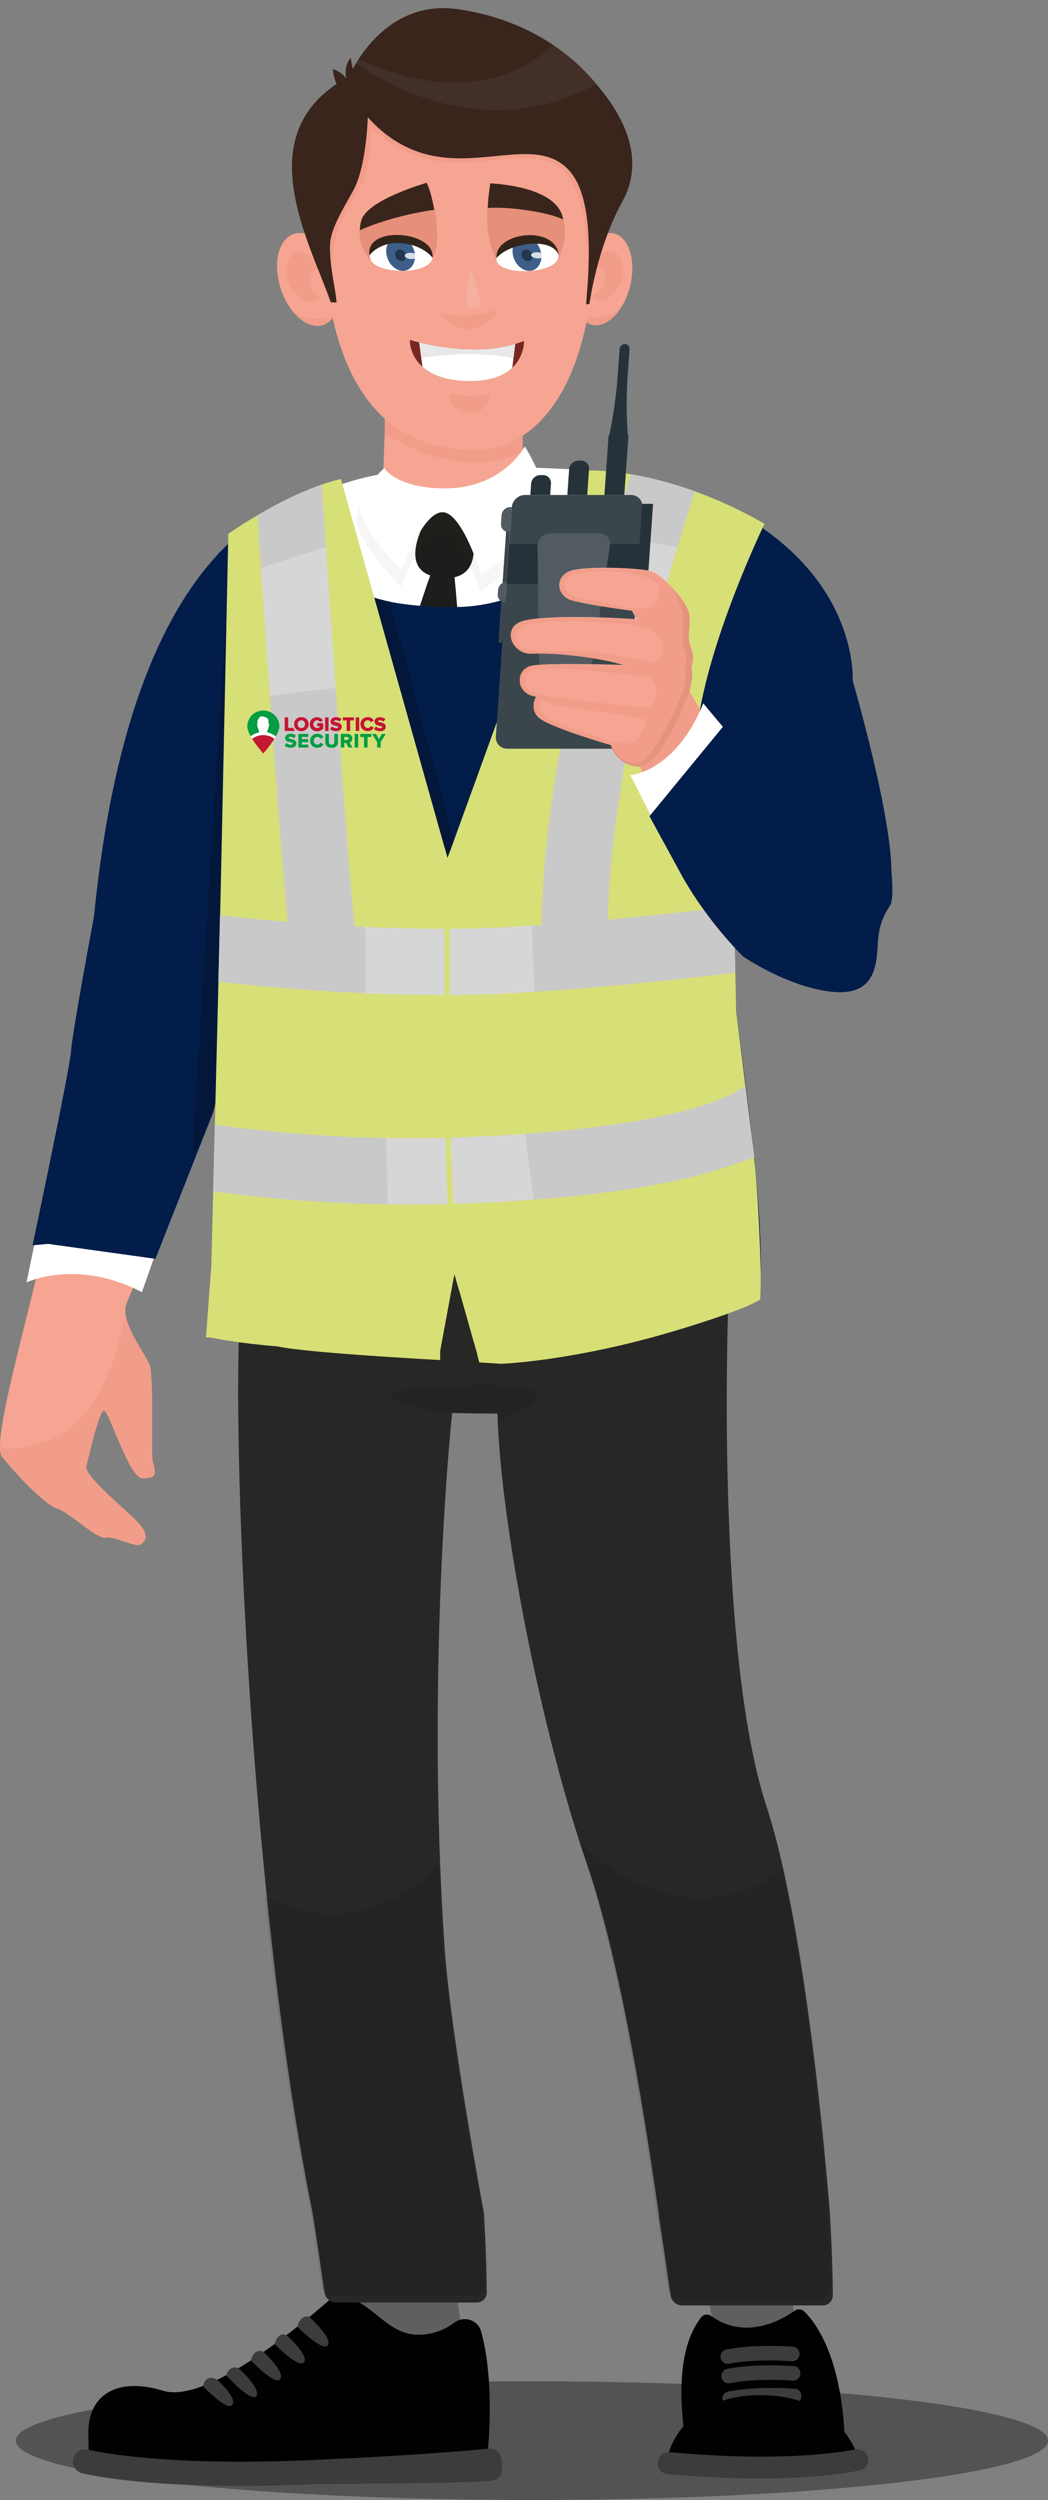 <?xml version="1.0" encoding="UTF-8"?><svg id="Layer_2" xmlns="http://www.w3.org/2000/svg" viewBox="0 0 188.01 448.29"><rect x="0" y="0" width="188.01" height="448.29" fill="#808080" stroke="none"/><defs><style>.cls-1{fill:#d88c74;}.cls-1,.cls-2,.cls-3,.cls-4,.cls-5,.cls-6,.cls-7,.cls-8,.cls-9,.cls-10,.cls-11,.cls-12,.cls-13,.cls-14,.cls-15,.cls-16,.cls-17,.cls-18,.cls-19,.cls-20,.cls-21,.cls-22,.cls-23,.cls-24,.cls-25,.cls-26,.cls-27,.cls-28,.cls-29,.cls-30,.cls-31,.cls-32,.cls-33,.cls-34,.cls-35,.cls-36,.cls-37,.cls-38,.cls-39,.cls-40,.cls-41,.cls-42,.cls-43,.cls-44{stroke-width:0px;}.cls-2{fill:#263239;}.cls-3,.cls-10,.cls-13,.cls-19,.cls-26,.cls-37,.cls-42{fill:#fff;}.cls-3,.cls-12,.cls-25,.cls-40,.cls-41{fill-rule:evenodd;}.cls-3,.cls-39{opacity:.05;}.cls-4{fill:#e9e8e8;}.cls-5,.cls-20,.cls-29,.cls-32,.cls-34{fill:#010101;}.cls-6{fill:#d88b74;}.cls-7{fill:#021d49;}.cls-8,.cls-41{fill:#f5a591;}.cls-9{fill:#233650;}.cls-10{opacity:.8;}.cls-11{fill:#3d5e88;}.cls-12{fill:#f6b09f;}.cls-13{opacity:.24;}.cls-14{fill:#3c3c3b;}.cls-15{fill:#3d3b3b;opacity:.65;}.cls-16{fill:#5d5f61;}.cls-17{fill:#371913;}.cls-18,.cls-40{fill:#f19d89;}.cls-20{opacity:.09;}.cls-21{fill:#c31632;}.cls-22{fill:#272726;}.cls-23{fill:#d7df77;}.cls-24{fill:#039d43;}.cls-25,.cls-31{fill:#39251c;}.cls-45{opacity:.55;}.cls-26{opacity:.1;}.cls-27{fill:#6c342f;}.cls-28{fill:#c31932;}.cls-29{opacity:.08;}.cls-30{fill:#762623;}.cls-32{opacity:.11;}.cls-33{fill:#e68f7a;}.cls-34,.cls-37{opacity:.2;}.cls-35{fill:#1d1d1b;}.cls-36{fill:#009e43;}.cls-38{fill:#f3987a;}.cls-39{fill:#684332;}.cls-42{opacity:.12;}.cls-43{fill:#33241a;}.cls-44{fill:#cac9c9;}</style></defs><g id="Layer_1-2"><ellipse class="cls-15" cx="95.42" cy="437.65" rx="92.59" ry="10.64"/><path class="cls-16" d="M124.52,397.5c.41,3.26,3.93,21.89,3.93,21.89l14.24-2.48-2.61-20.92-15.56,1.51Z"/><path class="cls-5" d="M127.56,415.29c6.24,4.47,12.82.63,15.06-.97.52-.37,1.24-.26,1.7.2,6.74,6.77,7.47,21.42,7.15,25.56-.05.63-.57,1.11-1.22,1.11l-25.63.08c-.66,0-1.23-.49-1.32-1.13-.53-3.99-3.12-17.5,2.51-24.62.41-.52,1.19-.64,1.75-.23Z"/><path class="cls-14" d="M143.78,429.78h0c.08-.74-.46-1.39-1.2-1.44-2.35-.16-7.39-.36-11.91.49-.74.14-1.22.86-1.04,1.6h0c.16.66.81,1.1,1.48.97,4.2-.8,9.05-.61,11.28-.45.7.05,1.31-.46,1.38-1.16Z"/><path class="cls-14" d="M143.44,422.24h0c.08-.74-.46-1.39-1.2-1.44-2.35-.16-7.39-.36-11.91.49-.74.14-1.22.86-1.04,1.6h0c.16.66.81,1.1,1.48.97,4.2-.8,9.05-.61,11.28-.45.7.05,1.31-.46,1.38-1.16Z"/><path class="cls-14" d="M143.59,425.72h0c.08-.74-.46-1.39-1.2-1.44-2.35-.16-7.39-.36-11.91.49-.74.14-1.22.86-1.04,1.6h0c.16.66.81,1.1,1.48.97,4.2-.8,9.05-.61,11.28-.45.7.05,1.31-.46,1.38-1.16Z"/><path class="cls-5" d="M119.93,439.98l.6,3.15,32.58-.54.49-2.88s-3.47-10.35-17.39-10.22c-13.92.14-16.28,10.49-16.28,10.49Z"/><path class="cls-14" d="M136.29,444.43c9.41,0,15.16-.86,17.95-1.43,1.11-.23,1.78-1.35,1.45-2.44h0c-.28-.95-1.23-1.53-2.2-1.34-2.55.5-8.08,1.3-17.2,1.3h-.08c-6.37,0-12.94-.52-16.09-.81-1.06-.1-1.99.69-2.08,1.75v.12c-.11,1.06.67,2,1.74,2.09,3.2.27,9.92.76,16.44.76h.08Z"/><polygon class="cls-16" points="61.33 389.73 64.64 409.88 54.56 423.58 83.05 419.74 78.81 387.81 61.33 389.73"/><path class="cls-5" d="M81.48,416.5c-1.77,1.34-3.94,2.15-6.4,2.16-6.42.02-8.82-7.49-15.33-6.79-7.14,6.23-22.89,19.13-30.5,16.83-9.04-2.74-13.5,1.49-13.4,7.54l.1,6.05s16.89,2.29,35,1.03c19.76-1.38,33.87-1.9,33.87-1.9,1.47-.1,2.65-1.21,2.76-2.62.35-4.35.74-13.62-1.29-20.79-.59-2.07-3.1-2.8-4.81-1.5Z"/><path class="cls-14" d="M87.6,439.08c-3.85.39-13.34,1.23-31.02,2.02-24,1.09-36.45-.88-40.85-1.84-1.09-.24-2.17.4-2.52,1.45h0c-.4,1.23.33,2.54,1.59,2.81,4.45.97,15.64,2.73,36.6,2.12,1.72-.05,3.51-.12,5.37-.2.61-.03,27.35-.1,31.27-.58,2.55-.31,2.09-2.69,1.93-3.91-.16-1.17-1.2-2-2.37-1.88Z"/><path class="cls-14" d="M38.96,426.74s-1.85-1.34-2.57,1.11c0,0,4.43,4.67,5.3,3.37.87-1.3-2.73-4.48-2.73-4.48Z"/><path class="cls-14" d="M42.8,424.65s-1.54-.71-2.24,1.27c0,0,4.58,5.02,5.45,3.72.87-1.3-3.21-4.99-3.21-4.99Z"/><path class="cls-14" d="M47.29,421.74s-1.58-.95-2.3,1.5c0,0,4.43,4.67,5.3,3.37.87-1.3-3-4.87-3-4.87Z"/><path class="cls-14" d="M51.39,418.74s-1.41-.86-2.13,1.59c0,0,4.43,4.55,5.3,3.25.87-1.3-3.17-4.85-3.17-4.85Z"/><path class="cls-14" d="M55.49,415.48s-1.44-.71-2.16,1.74c0,0,4.63,4.62,5.5,3.32.87-1.3-3.34-5.07-3.34-5.07Z"/><path class="cls-7" d="M97.62,84.58s12.9-1.71,26.1,3.35c30.82,11.8,29.24,34.15,29.24,34.15l-14.19,39.9-19.28-29.12-21.87-48.29Z"/><path class="cls-8" d="M106.72,103.77l-1.18-18.07c-14.94-3.64-34.96-2.65-48.77,3.94l1.07,16.43,48.87-2.3Z"/><path class="cls-19" d="M58.9,87.78s8.03-3.99,23.57-4.06c15.54-.07,23.02.66,23.02.66l5.43,4.05s-8.4,20.37-29.42,20.44c-21.02.07-22.4-7.2-23.71-10.28s1.11-10.81,1.11-10.81Z"/><path class="cls-8" d="M82.57,58.79h0c-6.75-.03-13.1,2.69-13.12,7.51l-.96,25.41c-.02,4.82,7.11,2.74,13.86,2.77,6.75.03,12.12.38,12.14-4.44l-1.65-22.63c.02-4.82-3.52-8.58-10.27-8.61Z"/><path class="cls-35" d="M77.1,92.05s-7.15,10.89,2.27,11.57c9.42.68,4.23-12.22,4.23-12.22l-6.5.64Z"/><path class="cls-35" d="M77.7,101.78s-12.93,33.55-12.93,69.31c0,9.7,9.58,16.82,9.58,16.82,0,0,7.74-7.72,8.46-17.52,2.42-33.07-1.44-68.62-1.44-68.62h-3.67Z"/><path class="cls-7" d="M38.04,153.03c-1.08-28.63-2.26-48.31,5.43-56.72,2.54-2.78,9.39-6.44,15.41-8.45-.26.86-2.31,7.83-1.09,10.72,1.31,3.08,2.69,10.35,23.71,10.28,21.02-.07,29.42-20.44,29.42-20.44l-3.43-2.56c18.24,3.2,19.07,21.91,19.15,24.66,1.7,65.67,10.89,92.71,9.78,122.45,0,0-19,8.99-43.22,11.3h0s-.21.02-.21.02c-1,.09-2,.18-3.01.25l-19.96-1.21c-18.01-.9-32.75-4.17-32.75-4.17,2.98-52.69,1.95-55.41.79-86.14Z"/><path class="cls-20" d="M142.16,406.76l-.45-11.49-18.6,1.92c.26,0,.59,4.73.87,9.99,4.75-4.2,12.61-3.82,18.17-.42Z"/><path class="cls-20" d="M74.79,406.14c2.91.83,5.54,2.35,7.86,4.36l-1.25-16.2-19.3-1.1c.28,0,.95,6.57,1.58,13.48,3.12-1.95,8.01-1.42,11.11-.53Z"/><path class="cls-22" d="M148.92,397.35s-3.69-49.93-11.43-73.49c-9.07-27.6-6.89-88.55-6.86-89.33l-38.56,6.1c-7.76.83,1.53,59.7,13.16,93.4,6.47,18.75,10.97,49.11,13.01,63.31h-.05c.9,5.78,1.61,10.75,2.11,14.25.15,1.03,1.04,1.81,2.08,1.81h25.23c1,0,1.8-.79,1.8-1.79-.01-3.23-.15-8.22-.5-14.27Z"/><path class="cls-22" d="M79.74,348.9c-3.22-47.43.84-92.94,1.86-99.59-.15,0-3.24.64-3.39.62-11.82-1.3-23.25-14.65-35.05-16.12-1.76,22.32,1.68,107.69,12.96,163.18.89,5.7,1.59,10.61,2.09,14.08.15,1.03,1.04,1.81,2.08,1.81h25.23c1,0,1.8-.79,1.8-1.79-.01-3.23-.15-8.22-.5-14.27,0,0-5.98-31.68-7.08-47.92Z"/><path class="cls-22" d="M43.96,222.04c-.66,15.84-1.26,28.98-1.26,28.98,0,0,24.93,2.69,51.78,2.45,17.45-.16,32.37,1.26,33.36-6.51.93-7.22,1.58-15.88,2.07-24.92H43.96Z"/><path class="cls-32" d="M82.74,248.42c-25.96.96-3.98,4.9-1.52,4.93,4.38.1,3.35.14,8.02.14,0,0,.09.88.05,1.34.08-.03,19.35-7.37-6.55-6.41Z"/><path class="cls-8" d="M41.83,184.91c1.47-6.79,4.1-17.37,5.55-26.65-2.42-.45-4.84-.88-7.26-1.27-6.85-1.1-15.05-2.17-21.95-2.88-.5,3.9-.39,7.9-.41,10.26-.08,11.17-5.37,30.11-7.73,47.79-1.95,14.62-12.09,46-9.65,49.06,2.45,3.06,7.77,8.7,9.85,9.27,2.08.57,7.14,5.54,8.72,5.23,1.58-.31,5.34,1.76,6.22,1.26s1.96-1.7-.93-4.51c-2.89-2.81-9.15-7.94-8.75-9.56.39-1.62,2.24-9.7,3.13-9.97.9-.28,4.54,12.29,7.04,12.16,2.5-.14,2.35-.73,1.73-3.11-.29-1.1.24-15.23-.56-17.24s-5.2-7.7-4.23-10.71c.98-3.02,16.67-37.36,19.22-49.12Z"/><path class="cls-18" d="M26.84,244.75c-.66-1.67-3.82-5.89-4.3-9-1.45,6.4-3.34,13.16-7.67,18.17-3.41,3.94-9.51,6.41-14.87,5.56.01.84.13,1.44.37,1.75,2.45,3.06,7.77,8.7,9.85,9.27,2.08.57,7.14,5.54,8.72,5.23,1.58-.31,5.34,1.76,6.22,1.26s1.96-1.7-.93-4.51c-2.89-2.81-9.15-7.94-8.75-9.56.39-1.62,2.24-9.7,3.13-9.97.9-.28,4.54,12.29,7.04,12.16,2.5-.14,2.35-.73,1.73-3.11-.29-1.1.24-15.23-.56-17.24Z"/><path class="cls-7" d="M43.37,166.4c-4.46-.85-8.96-1.47-13.51-1.79-4.32-.3-8.65-.38-12.99-.32,7.2-72.95,38.13-75.41,44.65-77.22l-2.94,31.03c-4.24,8.67-12.74,30.54-15.21,48.3Z"/><path class="cls-17" d="M68.89.14s0-.05-.02-.14c0,.09.02.14.02.14Z"/><path class="cls-19" d="M4.76,229.96s9-4.35,20.7,1.75l3.5-9.98s-9.88-6.53-22.28-1.09l-1.92,9.32Z"/><path class="cls-27" d="M90.46,57.91s0,.01,0,.02c0-.02,0-.02,0-.02Z"/><path class="cls-7" d="M5.84,223.31s6.74-31.82,6.91-34.88,4.12-24.14,4.12-24.14l17.27-6.17,12.05,7.16-7.96,34.23-10.35,26.22-19.25-2.68-2.8.25Z"/><path class="cls-42" d="M95.23,1.12s.05,0,0,0h0Z"/><path class="cls-34" d="M69.91,107.82s12.4,46.36,12.49,46.3-7.89,12.38-7.89,12.38l-13.06-61.3s6.37,2.36,8.47,2.62Z"/><path class="cls-42" d="M95.15,1.12s.01,0,.02,0h-.02Z"/><path class="cls-23" d="M85.57,242.76l.41,1.55,3.98.24s12.67-.44,30.74-5.79c14.1-4.22,15.7-5.78,15.7-5.78,0,0,.1-1.63.09-4.21,0-2.59-.49-14.27-.99-19.1-.51-4.84-3.46-28.63-3.46-28.63l-5,9.25-24.88,42.46-16.59,10.02Z"/><path class="cls-29" d="M39.2,199.9s8.16-20.87,8.83-23.71c.66-2.83,4.19-23.8,4.09-27.51-.11-3.72-.02-16.19,0-18.98.02-2.79-3.39,19.02-3.39,19.02,0,0,.61,5.95-.91,13.93-1.53,7.97-1.73,10.33-3.65,11.94,0,0-1.43,7.54-2.62,11.54-1.18,4.01-2.45,7.7-2.45,7.7l.1,6.07Z"/><path class="cls-23" d="M61.16,85.9l19.13,67.98,25.2-69.5s13.73-.73,31.67,9.54c0,0-10.76,22.08-12.25,38.07-1.48,15.99,6.56,20.89,6.56,20.89l1.09,52.4s-3.66,21.8-14.06,28.4c-10.4,6.61-32.91,9.06-32.91,9.06l-4.06-14.33-2.54,13.71s-25.93.84-41.4-2.31l1.99-79.35,1.38-64.74s10.77-7.66,20.22-9.84Z"/><path class="cls-44" d="M113.2,85.05c-3.57,10.64-16.12,50.34-16.06,82.91l11.87-.02c-.05-31.18,12.73-71.02,15.69-79.81-4.48-1.62-8.39-2.55-11.5-3.07Z"/><path class="cls-44" d="M46.19,92.4c1.01,15.3,3.71,55.46,5.72,76.13l11.82-1.15c-2.26-23.29-5.43-71.73-5.99-80.48-4.21,1.45-8.4,3.65-11.54,5.5Z"/><path class="cls-13" d="M114.66,124.27c2.27-10.18,4.83-19.37,6.87-26.15-3.93-.73-7.87-1.42-11.82-2.03-2.08,6.99-4.6,16.14-6.83,26.25,3.94.49,7.86,1.17,11.77,1.94Z"/><path class="cls-13" d="M60.22,123.38c-.68-9.51-1.29-18.5-1.75-25.32-3.89,1.25-7.76,2.53-11.65,3.79.44,6.53.99,14.55,1.59,22.96,3.93-.6,7.9-1.04,11.8-1.43Z"/><path class="cls-44" d="M131.66,162.48c-8.97,1.1-33.93,3.97-50.47,4.07-17.8.1-34.92-1.65-41.72-2.44l-.3,11.92c7.43.85,23.33,2.39,40.48,2.39.53,0,1.07,0,1.61,0,16.66-.1,40.62-2.79,50.65-4l-.25-11.94Z"/><path class="cls-44" d="M80.64,215.89c17.15-.52,37.8-2.26,51.19-7.16.49-2.1.72-3.44.72-3.44l-.2-9.73c-5.92,3.6-22.13,7.55-52.06,8.45-19.4.58-36.21-1.54-41.75-2.34l-.3,11.96c6.1.85,19.27,2.36,35.15,2.36,2.36,0,4.79-.03,7.25-.11Z"/><path class="cls-13" d="M95.43,165.99c-5.03.32-9.92.54-14.24.56-5.38.03-10.7-.11-15.69-.34.05,3.96.04,7.93.02,11.89,4.5.2,9.26.32,14.13.32.53,0,1.07,0,1.61,0,4.51-.03,9.55-.24,14.7-.57-.29-3.95-.45-7.91-.53-11.87Z"/><path class="cls-13" d="M94.28,203.32c-4.29.31-8.94.55-14,.7-3.8.11-7.47.11-11,.05.15,3.96.17,7.93.22,11.89,1.28.02,2.57.04,3.89.04,2.36,0,4.79-.03,7.25-.11,4.85-.15,9.98-.4,15.14-.78-.61-3.92-1.16-7.85-1.5-11.79Z"/><path class="cls-23" d="M80.29,153.88l-.53-1.88c-.04,8.96-.09,26.48-.02,42.25.06,15.08.95,28.43,1.52,35.55l.25-1.37.88,3.12c-.55-6.44-1.6-20.84-1.67-37.3-.06-15.41-.01-32.49.02-41.63l-.46,1.26Z"/><path class="cls-23" d="M78.97,242.13v1.75s-23.79-1.26-29.03-2.42c-5.24-1.16,26.01-10.38,26.01-10.38l3.02,11.05Z"/><path class="cls-23" d="M37.58,239.82h-.63l1.19-15.97s2.59,15.46,2.39,15.53-2.95.45-2.95.45Z"/><polygon class="cls-44" points="131.83 208.73 135.34 207.53 133.73 194.73 132.35 195.56 128.5 207.46 131.83 208.73"/><path class="cls-32" d="M79.26,347.7c-.3-4.49-.54-8.96-.73-13.38-4.22,4.55-9.26,7.55-14.94,8.51-5.4.91-10.85-.11-16.08-2.7,2.05,19.58,4.73,38.98,8.13,55.68.89,5.7,1.59,10.61,2.09,14.08.15,1.03,1.04,1.81,2.08,1.81h25.23c1,0,1.8-.79,1.8-1.79-.01-3.23-.15-8.22-.5-14.27,0,0-5.98-31.68-7.08-47.92Z"/><path class="cls-32" d="M140.35,335.39c-3.21,2.36-6.75,3.95-10.6,4.6-8.87,1.5-17.89-2.2-25.82-9.61.27.83.55,1.66.82,2.46,6.47,18.75,10.97,49.11,13.01,63.31h-.05c.9,5.78,1.61,10.75,2.11,14.25.15,1.03,1.04,1.81,2.08,1.81h25.23c1,0,1.8-.79,1.8-1.79-.01-3.23-.15-8.22-.5-14.27,0,0-2.62-35.5-8.09-60.76Z"/><path class="cls-18" d="M93.78,81.04c-2.39,1.25-11.52,4.92-24.76-3.33v-5.33h24.76v8.66Z"/><path class="cls-25" d="M61.05,16.39s-1.17-1.73-1.33-4.01c0,0,2.83.87,2.73,3.03l-1.4.99Z"/><path class="cls-25" d="M62.25,14.65s-.89-2.49.69-4.29c0,0,.29,2.55.93,3.74l-1.62.55Z"/><ellipse class="cls-8" cx="108.14" cy="50.05" rx="8.42" ry="5.04" transform="translate(34.13 143.43) rotate(-76.43)"/><ellipse class="cls-18" cx="108.54" cy="49.42" rx="4.53" ry="3.12" transform="translate(26.78 136.25) rotate(-71.2)"/><path class="cls-41" d="M108.5,50.49c-.28,1.46-1.55,2.64-2.83,2.64-1.28,0-2.08-1.18-1.8-2.64.28-1.46,1.55-2.64,2.83-2.64,1.28,0,2.08,1.18,1.8,2.64Z"/><path class="cls-40" d="M111.45,55.07c-2.97,3.09-6.77,1.49-7.54,1.36.71,1.18,1.74,1.89,2.98,1.89,1.66,0,3.32-1.28,4.56-3.25Z"/><path class="cls-41" d="M58.31,48.34c1.91,18.84,9.2,32.34,26.94,32.34,11.73,0,19.99-12.56,21.16-32.34,1.06-17.77-11.16-32.22-24.58-32.22-23.6,0-25.32,14.52-23.53,32.22Z"/><path class="cls-18" d="M58.08,45.34c-.78-16.61,1.18-29.73,23.66-29.73,13.42,0,25.59,14.04,24.58,32.22-.09,1.71-.76,3.58-.87,5.21-.02-.56,1.07-18.92-5.2-23.15-7.67-5.18-20.46,5.2-33.6-6.87,0,0-.04,6.44-1.8,9.95-2.72,5.41-6.41,9.18-4.88,19.02,0,0-1.59-2.73-1.89-6.64Z"/><path class="cls-41" d="M50.02,50.52c1.01,4.47,4.08,7.93,6.92,7.93s4.57-3.46,3.84-7.93c-.77-4.72-2.87-8.87-7.07-8.74-3.11.1-4.75,4.02-3.68,8.74Z"/><path class="cls-40" d="M51.47,49.82c.57,2.43,2.5,4.35,4.31,4.35s2.91-1.92,2.44-4.35c-.49-2.5-2.45-4.58-4.36-4.58s-2.98,2.08-2.39,4.58Z"/><path class="cls-41" d="M55.6,50.9c.35,1.45,1.7,2.6,3.02,2.6s2.14-1.16,1.83-2.6c-.32-1.47-1.68-2.69-3.03-2.69s-2.16,1.21-1.81,2.69Z"/><path class="cls-40" d="M52.21,55.42c3.14,2.88,6.91,1.41,7.69,1.28-.7,1.1-1.72,1.75-2.96,1.75-1.66,0-3.38-1.18-4.73-3.03Z"/><path class="cls-33" d="M87.97,33.33s-1.76,6.89.81,12.72c1.61,3.65,10.31,3.19,11.66-.26.91-2.33,1.73-5.83-.58-8.51-2.58-2.98-11.89-3.94-11.89-3.94Z"/><path class="cls-19" d="M89.09,46.19c2.15-4.7,9.37-4.12,10.95-1.17.26.49.21.97.01,1.47-1.12,2.81-11.49,2.99-10.97-.3"/><path class="cls-33" d="M76.48,32.86c1.48,2.69,2.95,10.65,1.07,13.6-1.87,2.95-10.17,1.43-11.27,0-1.33-1.74-2.33-4.1-1.45-6.99,1.13-3.7,11.65-6.61,11.65-6.61Z"/><path class="cls-19" d="M77.61,46.23c-2.12-5.14-9.47-4.56-11.12-1.37-.28.53-.21,1-.06,1.55.78,2.8,10.61,3.03,11.18-.19"/><path class="cls-31" d="M87.51,37.3c4.11-.33,11.52.92,13.53,2.09-.71-4.82-8.27-6.22-13.08-6.52-.23,1.48-.41,2.96-.45,4.44Z"/><path class="cls-31" d="M64.55,41.29c.03-.65.12-1.26.29-1.81,1.13-3.7,11.7-6.7,11.7-6.7.48.98.97,2.57,1.35,4.85-4.29.59-9.45,1.91-13.34,3.66Z"/><path class="cls-11" d="M92.12,46.14c-.25-.83-.23-1.59.06-2.31.3-.7.78-1.13,1.44-1.3.66-.17,1.32-.03,1.97.43.66.47,1.11,1.12,1.37,1.94.25.82.23,1.58-.07,2.28-.29.71-.77,1.15-1.43,1.32-.66.17-1.32.02-1.98-.45-.65-.45-1.1-1.09-1.36-1.92"/><path class="cls-9" d="M93.61,46c-.1-.29-.09-.55.02-.8.11-.24.3-.39.55-.45.25-.06.5,0,.75.15.25.16.42.39.52.67.1.29.09.55-.03.79-.11.25-.29.4-.54.46-.25.06-.5,0-.75-.16-.25-.16-.42-.38-.52-.67"/><path class="cls-43" d="M89.08,46.26v-.09c-.28-4.53,10.56-5.95,11.17-.4-1.19-3.32-8.8-2.31-11.17.5Z"/><path class="cls-10" d="M95.27,45.71c.01-.15.13-.27.37-.37.18-.07.38-.11.61-.11,0,0,.02,0,.02,0,.06,0,.12,0,.19,0,.31.02.58.09.79.22.22.13.32.26.31.41-.01.15-.13.27-.37.37-.1.04-.22.07-.33.09-.1.02-.2.02-.3.02-.06,0-.12,0-.19,0-.31-.02-.58-.1-.79-.22-.22-.13-.32-.26-.31-.41Z"/><path class="cls-11" d="M69.45,46.14c-.25-.83-.23-1.59.06-2.31.3-.7.78-1.13,1.44-1.3.66-.17,1.32-.03,1.97.43.66.47,1.11,1.12,1.37,1.94.25.82.23,1.58-.07,2.28-.29.71-.77,1.15-1.43,1.32-.66.17-1.32.02-1.98-.45-.65-.45-1.1-1.09-1.36-1.92"/><path class="cls-9" d="M70.95,46c-.1-.29-.09-.55.02-.8.11-.24.3-.39.55-.45.25-.06.5,0,.75.15.25.16.42.39.52.67.1.29.09.55-.03.79-.11.25-.29.4-.54.46-.25.06-.5,0-.75-.16-.25-.16-.42-.38-.52-.67"/><path class="cls-10" d="M72.6,45.82c.01-.15.13-.27.37-.37.18-.07.38-.11.61-.11,0,0,.02,0,.02,0,.06,0,.12,0,.19,0,.31.02.58.09.79.22.22.13.32.26.31.41-.01.15-.13.27-.37.37-.1.04-.22.07-.33.09-.1.02-.2.02-.3.02-.06,0-.12,0-.19,0-.31-.02-.58-.1-.79-.22-.22-.13-.32-.26-.31-.41Z"/><path class="cls-43" d="M77.59,46.23v-.02c.55-4.8-12.12-5.88-11.32-.43,3.1-3.69,9.32-2.19,11.32.45Z"/><path class="cls-30" d="M73.53,60.94s11.47,3.78,20.48.2c0,0,.28,7.26-9.78,7.19-10.42-.07-10.75-6.63-10.7-7.39Z"/><path class="cls-19" d="M91.89,65.96c-1.41,1.33-3.75,2.4-7.65,2.38-4.33-.03-6.91-1.18-8.45-2.57l-.58-4.36c3.24.82,10.65,2.25,17.22.28l-.53,4.26Z"/><path class="cls-4" d="M75.57,64.15l-.36-2.73c3.24.82,10.65,2.25,17.22.28l-.32,2.55c-1.33-.33-6.83-1.45-16.54-.1Z"/><path class="cls-40" d="M80.73,71.36c0,1.25,1.59,2.7,3.55,2.7s3.55-1.45,3.55-2.7c0-1.25-1.61-.32-3.57-.32s-3.54-.94-3.54.32Z"/><path class="cls-31" d="M102.54,31.08c-7.38-9.37-22.91,5.05-36.56-10.05,0,0-.21,8.87-2.64,13.19-2.42,4.32-4.17,7.22-4.15,10.09.03,4.09,1.06,7.69,1.19,9.94l-1.06-.06c-3.62-10.63-15.26-30.59,3.29-40.46,0,0,5.82-14.09,19.56-12.08,13.74,2,21.26,9.28,24.25,12.76,2.99,3.48,10.42,12.37,5.2,21.8-4.54,8.19-5.87,18.27-5.87,18.27l-.58.12c.01-2.19,2.1-17.49-2.64-23.5Z"/><path class="cls-12" d="M84.46,48.28s-1.14,5.41-.64,6.43c.37.74,2.35.63,2.37-.35.02-.88-1.73-6.08-1.73-6.08Z"/><path class="cls-3" d="M63.87,11.33c.14-.24.3-.49.47-.75,20.45,9.35,31.54.78,34.84-2.56,3.5,2.34,5.86,4.77,7.24,6.38.17.2.36.42.56.65-22.34,12.4-43.1-3.72-43.11-3.72Z"/><path class="cls-40" d="M89.06,55.62c-1.68.51-5.8,1.51-9.63.46-.24-.06-.42.2-.26.38,1.32,1.58,5.36,5.32,10.16-.46.15-.19-.04-.45-.27-.38Z"/><path class="cls-1" d="M57.45,392.66l-.25.03s.16.03.25-.03Z"/><path class="cls-42" d="M57.54,345.42s.05,0,0,0h0Z"/><path class="cls-42" d="M57.47,345.41s.01,0,.02,0h0s-.02,0-.02,0Z"/><path class="cls-39" d="M92.73,83.33s-2.79,7.32-13.2,7.23c-8.7-.08-12.13-4.6-12.13-4.6,0,0-2.65,3.06-3.39,6.88-.69,3.58,7.95,12.42,7.95,12.42,0,0,3.51-10.2,7.14-10.43,3.63-.23,7.08,11.31,7.08,11.31,0,0,11.66-8.43,12.14-13.48.4-4.23-5.59-9.33-5.59-9.33Z"/><path class="cls-19" d="M79.7,87.58c-8.7-.08-10.76-3.64-10.76-3.64,0,0-3.5,2.94-4.24,6.77-.69,3.58,7.43,11.57,7.43,11.57,0,0,3.51-10.2,7.14-10.43,3.63-.23,7.08,11.31,7.08,11.31,0,0,10.98-7.72,11.6-11.92.61-4.2-3.8-11.19-3.8-11.19,0,0-4.03,7.62-14.44,7.52Z"/><path class="cls-28" d="M49.22,132.49c-.85,1.35-1.99,2.63-1.99,2.63,0,0-1.14-1.28-1.99-2.63.46-.41,1.18-.67,1.99-.67s1.52.26,1.99.67Z"/><path class="cls-24" d="M50.11,130.3c0,.48-.26,1.1-.62,1.75,0,0,0,0,0,0-.02-.02-.05-.04-.07-.05,0,0-.02-.01-.03-.02,0,0-.02-.01-.02-.02,0,0-.02-.01-.03-.02,0,0,0,0,0,0,0,0-.02-.01-.03-.02-.01,0-.02-.01-.03-.02-.02-.01-.04-.03-.06-.04-.01,0-.03-.02-.04-.03-.01,0-.02-.01-.03-.02-.01,0-.02-.01-.03-.02,0,0-.02,0-.03-.01-.02-.01-.05-.03-.07-.04,0,0-.02,0-.03-.01-.02,0-.03-.02-.05-.03-.01,0-.03-.01-.04-.02-.01,0-.03-.01-.04-.02-.01,0-.03-.01-.04-.02,0,0,0,0,0,0-.01,0-.03-.01-.04-.02-.02,0-.03-.01-.05-.02-.03-.01-.05-.02-.08-.03-.01,0-.03-.01-.04-.02-.01,0-.03-.01-.04-.02-.01,0-.03-.01-.04-.02-.03,0-.06-.02-.08-.03,0,0,0,0-.01,0-.02,0-.04-.01-.06-.02-.06-.02-.11-.03-.17-.05-.03,0-.06-.02-.09-.03-.01,0-.03-.01-.05-.02-.07-.02-.12-.09-.13-.16,0,0,0,0,0,0-.02-.09,0-.19.05-.27.02-.03.04-.07.06-.1,0-.01.01-.02.01-.03,0-.01,0-.02.01-.03,0-.02.02-.04.03-.06,0,0,0-.01,0-.02,0,0,0,0,0-.01,0-.01,0-.02.01-.03,0,0,0-.01,0-.02,0-.01,0-.03.01-.04,0,0,0,0,0-.01,0,0,0-.02,0-.02,0,0,0-.02,0-.02,0,0,0,0,0,0,0,0,0,0,0,0,0,0,0,0,0,0,0,0,0,0,0,0,0,0,0,0,0,0,0,0,0,0,0,0,0,0,0,0,0,0,0,0,0,0,0,0,0,0,0,0,0,0,0,0,0,0,0,0,0,0,0,0,0,0,0,0,0,0,0,0,0,0,0,0,0,0,0,0,.02,0,.02-.01,0,0,0,0,0,0s0,0,0-.01c0,0,0,0,0-.01,0,0,0-.01,0-.02.03-.06.06-.16.1-.32.11-.39-.03-.4-.06-.34-.03.06-.02-.45-.02-.45,0-.01,0-.03,0-.04,0,0,0-.02,0-.02,0-.05-.01-.09-.02-.13,0,0,0-.01,0-.02,0,0,0-.02,0-.02,0,0,0-.01,0-.02,0-.01,0-.02-.01-.03,0,0,0-.01,0-.02,0-.01,0-.02-.01-.03,0,0,0-.01-.01-.02,0,0,0,0,0,0,0,0,0-.02-.01-.02,0,0,0-.01-.01-.02h0s0-.01-.01-.02c0,0,0-.01-.01-.02,0,0,0,0,0-.01,0,0,0,0,0,0,0,0,0,0-.01-.01,0,0,0,0,0,0,0,0,0-.01-.01-.02,0,0,0-.01-.01-.02,0,0,0,0,0,0,0,0,0-.01-.01-.02,0,0-.01-.01-.02-.02,0,0-.01-.01-.02-.02h0s0,0-.01-.01c0,0,0,0,0,0-.01,0-.02-.02-.03-.03,0,0-.01-.01-.02-.02,0,0-.01,0-.02-.01,0,0-.01,0-.02-.01,0,0,0,0-.01,0-.01,0-.03-.02-.04-.03,0,0-.02-.01-.03-.02,0,0-.02-.01-.03-.01,0,0-.01,0-.02,0-.04-.02-.07-.03-.1-.05,0,0,0,0-.01,0-.04-.02-.08-.03-.11-.04,0,0,0,0,0,0,0,0,0,0,0,0,0,0,0,0,0,0,0,0-.01,0-.02,0,0,0,0,0,0,0-.02,0-.03,0-.04,0,0,0,0,0,0,0h0s0,0,0,0c-.05-.03-.1-.06-.15-.08,0,0-.02,0-.03-.01-.02,0-.04-.02-.06-.02-.02,0-.05-.01-.07-.02-.02,0-.04,0-.06-.01,0,0-.02,0-.02,0-.47-.06-.74.4-.66.36.08-.03.08.01.08.03,0,0,0,0,0,0,0,0,0,0,0,0h0s0,0-.01,0c-.02.01-.05.02-.07.04,0,0,0,0-.01,0-.01,0-.02.02-.04.03,0,0,0,0,0,0,0,0,0,0-.01.01,0,0-.01,0-.02.01-.02.02-.04.04-.06.07,0,0,0,.01-.01.02,0,0,0,0,0,0,0,0,0,0,0,.01,0,0,0,0,0,0,0,0,0,0,0,0-.02.03-.03.06-.05.09,0,0,0,0,0,.01,0,.01,0,.02-.01.03,0,0,0,.01,0,.02,0,0,0,0,0,.01,0,0,0,.01,0,.02,0,.02,0,.03-.01.05,0,0,0,.01,0,.02,0,0,0,.02,0,.03,0,0,0,0,0,.01,0,0,0,0,0,0,0,0,0,.01,0,.02,0,.04,0,.08,0,.11,0,0,0,0,0,.01,0,0,0,.02,0,.03,0,0,0,0,0,.01,0,.02,0,.03,0,.04,0,0,0,0,0,0,0,0,0,.01,0,.02,0,0,0,0,0,0,0,0,0,0,0,0,0,0,0,0,0,0h0s0,0,0,0c0,.06.03.24.04.27.02.06-.06-.09-.11.01-.04.1.06.46.1.6,0,.02.01.03.02.04,0,0,0,0,0,0,0,0,0,0,0,0,0,0,0,0,0,0,0,0,0,0,0,0,.01.02.03.02.04.02,0,0,0,0,0,0,0,0,0,0,0,0,0,0,0,0,0,0,0,0,0,0,0,0,0,0,0,0,0,0,0,0,0,0,0,0,.01.05.02.1.03.14,0,0,0,.02,0,.02.02.07.04.12.05.17,0,0,0,0,0,.01.03.06.05.1.06.12.03.04.05.08.05.13,0,0,0,0,0,0,.03.14-.06.27-.19.31h0c-.09.02-.18.05-.27.07,0,0,0,0,0,0-.01,0-.02,0-.03.01h-.04s-.02.02-.03.03l-.12.04s-.02,0-.03.01c-.01,0-.02,0-.04.01-.01,0-.02.01-.04.02l-.09.04s-.02.01-.03.02c0,0,0,0,0,0,0,0,0,0,0,0-.01,0-.03.01-.04.02-.01,0-.03.01-.04.02-.01,0-.02.01-.04.02,0,0,0,0,0,0-.01,0-.03.01-.04.02-.01,0-.02.01-.03.02-.02.01-.04.02-.05.03-.02.01-.05.03-.07.04-.03.02-.07.04-.1.06,0,0-.01.01-.02.02-.02.02-.05.03-.07.05-.01,0-.02.02-.03.02-.01.01-.03.02-.04.03,0,0-.02.01-.03.02,0,0,0,0,0,0,0,0,0,0,0,0-.36-.64-.62-1.27-.62-1.75,0-1.59,1.29-2.88,2.88-2.88s2.88,1.29,2.88,2.88Z"/><path class="cls-19" d="M49.48,132.05s-.05-.04-.07-.05c0,0-.02-.01-.03-.02,0,0-.02-.01-.02-.02,0,0-.02-.01-.03-.02,0,0,0,0,0,0,0,0-.02-.01-.03-.02-.01,0-.02-.01-.03-.02-.02-.01-.04-.03-.06-.04-.01,0-.03-.02-.04-.03-.01,0-.02-.01-.03-.02-.01,0-.02-.01-.03-.02,0,0-.02,0-.03-.01-.02-.01-.05-.03-.07-.04,0,0-.02,0-.03-.01-.02,0-.03-.02-.05-.03-.01,0-.03-.01-.04-.02-.01,0-.03-.01-.04-.02-.01,0-.03-.01-.04-.02,0,0,0,0,0,0-.01,0-.03-.01-.04-.02-.02,0-.03-.01-.05-.02-.03-.01-.05-.02-.08-.03-.01,0-.03-.01-.04-.02-.01,0-.03-.01-.04-.02-.01,0-.03-.01-.04-.02-.03,0-.06-.02-.08-.03,0,0,0,0-.01,0-.02,0-.04-.01-.06-.02-.06-.02-.11-.03-.17-.05-.03,0-.06-.02-.09-.03-.01,0-.03-.01-.05-.02-.07-.02-.12-.09-.13-.16,0,0,0,0,0,0-.02-.09,0-.19.05-.27.02-.03.04-.07.06-.1,0-.01.01-.02.01-.03,0-.01,0-.02.01-.03,0-.02.02-.04.03-.06,0,0,0-.01,0-.02,0,0,0,0,0-.01,0-.01,0-.02.01-.03,0,0,0-.01,0-.02,0-.01,0-.03.01-.04,0,0,0,0,0-.01,0,0,0-.02,0-.02,0,0,0-.02,0-.02,0,0,0,0,0,0,0,0,0,0,0,0,0,0,0,0,0,0,0,0,0,0,0,0,0,0,0,0,0,0,0,0,0,0,0,0,0,0,0,0,0,0,0,0,0,0,0,0,0,0,0,0,0,0,0,0,0,0,0,0,0,0,0,0,0,0,0,0,0,0,0,0,0,0,0,0,0,0,0,0,.02,0,.02-.01,0,0,0,0,0,0s0,0,0-.01c0,0,0,0,0-.01,0,0,0-.01,0-.02.03-.06.06-.16.1-.32.11-.39-.03-.4-.06-.34-.03.06-.02-.45-.02-.45,0-.01,0-.03,0-.04,0,0,0-.02,0-.02,0-.05-.01-.09-.02-.13,0,0,0-.01,0-.02,0,0,0-.02,0-.02,0,0,0-.01,0-.02,0-.01,0-.02-.01-.03,0,0,0-.01,0-.02,0-.01,0-.02-.01-.03,0,0,0-.01-.01-.02,0,0,0,0,0,0,0,0,0-.02-.01-.02,0,0,0-.01-.01-.02h0s0-.01-.01-.02c0,0,0-.01-.01-.02,0,0,0,0,0-.01,0,0,0,0,0,0,0,0,0,0-.01-.01,0,0,0,0,0,0,0,0,0-.01-.01-.02,0,0,0-.01-.01-.02,0,0,0,0,0,0,0,0,0-.01-.01-.02,0,0-.01-.01-.02-.02,0,0-.01-.01-.02-.02h0s0,0-.01-.01c0,0,0,0,0,0-.01,0-.02-.02-.03-.03,0,0-.01-.01-.02-.02,0,0-.01,0-.02-.01,0,0-.01,0-.02-.01,0,0,0,0-.01,0-.01,0-.03-.02-.04-.03,0,0-.02-.01-.03-.02,0,0-.02-.01-.03-.01,0,0-.01,0-.02,0-.04-.02-.07-.03-.1-.05,0,0,0,0-.01,0-.04-.02-.08-.03-.11-.04,0,0,0,0,0,0,0,0,0,0,0,0,0,0,0,0,0,0,0,0-.01,0-.02,0,0,0,0,0,0,0-.02,0-.03,0-.04,0,0,0,0,0,0,0h0s0,0,0,0c-.05-.03-.1-.06-.15-.08,0,0-.02,0-.03-.01-.02,0-.04-.02-.06-.02-.02,0-.05-.01-.07-.02-.02,0-.04,0-.06-.01,0,0-.02,0-.02,0-.47-.06-.74.4-.66.36.08-.03.08.01.08.03,0,0,0,0,0,0,0,0,0,0,0,0h0s0,0-.01,0c-.02.01-.05.02-.07.04,0,0,0,0-.01,0-.01,0-.02.02-.04.03,0,0,0,0,0,0,0,0,0,0-.01.01,0,0-.01,0-.02.01-.02.02-.04.04-.06.07,0,0,0,.01-.01.02,0,0,0,0,0,0,0,0,0,0,0,.01,0,0,0,0,0,0,0,0,0,0,0,0-.02.03-.03.06-.05.09,0,0,0,0,0,.01,0,.01,0,.02-.01.03,0,0,0,.01,0,.02,0,0,0,0,0,.01,0,0,0,.01,0,.02,0,.02,0,.03-.01.05,0,0,0,.01,0,.02,0,0,0,.02,0,.03,0,0,0,0,0,.01,0,0,0,0,0,0,0,0,0,.01,0,.02,0,.04,0,.08,0,.11,0,0,0,0,0,.01,0,0,0,.02,0,.03,0,0,0,0,0,.01,0,.02,0,.03,0,.04,0,0,0,0,0,0,0,0,0,.01,0,.02,0,0,0,0,0,0,0,0,0,0,0,0,0,0,0,0,0,0h0s0,0,0,0c0,.06.03.24.04.27.02.06-.06-.09-.11.01-.04.1.06.46.1.6,0,.02.01.03.02.04,0,0,0,0,0,0,0,0,0,0,0,0,0,0,0,0,0,0,0,0,0,0,0,0,.01.02.03.02.04.02,0,0,0,0,0,0,0,0,0,0,0,0,0,0,0,0,0,0,0,0,0,0,0,0,0,0,0,0,0,0,0,0,0,0,0,0,.01.05.02.1.03.14,0,0,0,.02,0,.02.02.07.04.12.05.17,0,0,0,0,0,.01.03.06.05.1.06.12.03.04.05.08.05.13,0,0,0,0,0,0,.03.14-.06.27-.19.31h0c-.09.02-.18.05-.27.07,0,0,0,0,0,0-.01,0-.02,0-.03.01h-.04s-.02.02-.03.03l-.12.04s-.02,0-.03.01c-.01,0-.02,0-.04.01-.01,0-.02.01-.04.02l-.09.04s-.02.01-.03.02c0,0,0,0,0,0,0,0,0,0,0,0-.01,0-.03.01-.04.02-.01,0-.03.01-.04.02-.01,0-.02.01-.04.02,0,0,0,0,0,0-.01,0-.03.01-.04.02-.01,0-.02.01-.03.02-.02.01-.04.02-.05.03-.02.01-.05.03-.07.04-.03.02-.07.04-.1.06,0,0-.01.01-.02.02-.02.02-.05.03-.07.05-.01,0-.02.02-.03.02-.01.01-.03.02-.04.03,0,0-.02.01-.03.02,0,0,0,0,0,0,0,0,0,0,0,0l.27.45c.46-.41,1.18-.67,1.99-.67s1.52.26,1.99.67l.27-.45s0,0,0,0ZM49.48,132.05s-.05-.04-.07-.05c0,0-.02-.01-.03-.02,0,0-.02-.01-.02-.02,0,0-.02-.01-.03-.02,0,0,0,0,0,0,0,0-.02-.01-.03-.02-.01,0-.02-.01-.03-.02-.02-.01-.04-.03-.06-.04-.01,0-.03-.02-.04-.03-.01,0-.02-.01-.03-.02-.01,0-.02-.01-.03-.02,0,0-.02,0-.03-.01-.02-.01-.05-.03-.07-.04,0,0-.02,0-.03-.01-.02,0-.03-.02-.05-.03-.01,0-.03-.01-.04-.02-.01,0-.03-.01-.04-.02-.01,0-.03-.01-.04-.02,0,0,0,0,0,0-.01,0-.03-.01-.04-.02-.02,0-.03-.01-.05-.02-.03-.01-.05-.02-.08-.03-.01,0-.03-.01-.04-.02-.01,0-.03-.01-.04-.02-.01,0-.03-.01-.04-.02-.03,0-.06-.02-.08-.03,0,0,0,0-.01,0-.02,0-.04-.01-.06-.02-.06-.02-.11-.03-.17-.05-.03,0-.06-.02-.09-.03-.01,0-.03-.01-.05-.02-.07-.02-.12-.09-.13-.16,0,0,0,0,0,0-.02-.09,0-.19.05-.27.02-.03.04-.07.06-.1,0-.01.01-.02.01-.03,0-.01,0-.02.01-.03,0-.02.02-.04.03-.06,0,0,0-.01,0-.02,0,0,0,0,0-.01,0-.01,0-.02.01-.03,0,0,0-.01,0-.02,0-.01,0-.03.01-.04,0,0,0,0,0-.01,0,0,0-.02,0-.02,0,0,0-.02,0-.02,0,0,0,0,0,0,0,0,0,0,0,0,0,0,0,0,0,0,0,0,0,0,0,0,0,0,0,0,0,0,0,0,0,0,0,0,0,0,0,0,0,0,0,0,0,0,0,0,0,0,0,0,0,0,0,0,0,0,0,0,0,0,0,0,0,0,0,0,0,0,0,0,0,0,0,0,0,0,0,0,.02,0,.02-.01,0,0,0,0,0,0s0,0,0-.01c0,0,0,0,0-.01,0,0,0-.01,0-.02.03-.06.06-.16.1-.32.11-.39-.03-.4-.06-.34-.03.06-.02-.45-.02-.45,0-.01,0-.03,0-.04,0,0,0-.02,0-.02,0-.05-.01-.09-.02-.13,0,0,0-.01,0-.02,0,0,0-.02,0-.02,0,0,0-.01,0-.02,0-.01,0-.02-.01-.03,0,0,0-.01,0-.02,0-.01,0-.02-.01-.03,0,0,0-.01-.01-.02,0,0,0,0,0,0,0,0,0-.02-.01-.02,0,0,0-.01-.01-.02h0s0-.01-.01-.02c0,0,0-.01-.01-.02,0,0,0,0,0-.01,0,0,0,0,0,0,0,0,0,0-.01-.01,0,0,0,0,0,0,0,0,0-.01-.01-.02,0,0,0-.01-.01-.02,0,0,0,0,0,0,0,0,0-.01-.01-.02,0,0-.01-.01-.02-.02,0,0-.01-.01-.02-.02h0s0,0-.01-.01c0,0,0,0,0,0-.01,0-.02-.02-.03-.03,0,0-.01-.01-.02-.02,0,0-.01,0-.02-.01,0,0-.01,0-.02-.01,0,0,0,0-.01,0-.01,0-.03-.02-.04-.03,0,0-.02-.01-.03-.02,0,0-.02-.01-.03-.01,0,0-.01,0-.02,0-.04-.02-.07-.03-.1-.05,0,0,0,0-.01,0-.04-.02-.08-.03-.11-.04,0,0,0,0,0,0,0,0,0,0,0,0,0,0,0,0,0,0,0,0-.01,0-.02,0,0,0,0,0,0,0-.02,0-.03,0-.04,0,0,0,0,0,0,0h0s0,0,0,0c-.05-.03-.1-.06-.15-.08,0,0-.02,0-.03-.01-.02,0-.04-.02-.06-.02-.02,0-.05-.01-.07-.02-.02,0-.04,0-.06-.01,0,0-.02,0-.02,0-.47-.06-.74.4-.66.36.08-.03.08.01.08.03,0,0,0,0,0,0,0,0,0,0,0,0h0s0,0-.01,0c-.02.01-.05.02-.07.04,0,0,0,0-.01,0-.01,0-.02.02-.04.03,0,0,0,0,0,0,0,0,0,0-.01.01,0,0-.01,0-.02.01-.02.02-.04.04-.06.07,0,0,0,.01-.01.02,0,0,0,0,0,0,0,0,0,0,0,.01,0,0,0,0,0,0,0,0,0,0,0,0-.02.03-.03.06-.05.09,0,0,0,0,0,.01,0,.01,0,.02-.01.03,0,0,0,.01,0,.02,0,0,0,0,0,.01,0,0,0,.01,0,.02,0,.02,0,.03-.01.05,0,0,0,.01,0,.02,0,0,0,.02,0,.03,0,0,0,0,0,.01,0,0,0,0,0,0,0,0,0,.01,0,.02,0,.04,0,.08,0,.11,0,0,0,0,0,.01,0,0,0,.02,0,.03,0,0,0,0,0,.01,0,.02,0,.03,0,.04,0,0,0,0,0,0,0,0,0,.01,0,.02,0,0,0,0,0,0,0,0,0,0,0,0,0,0,0,0,0,0h0s0,0,0,0c0,.06.03.24.04.27.02.06-.06-.09-.11.01-.04.1.06.46.1.6,0,.02.01.03.02.04,0,0,0,0,0,0,0,0,0,0,0,0,0,0,0,0,0,0,0,0,0,0,0,0,.01.02.03.02.04.02,0,0,0,0,0,0,0,0,0,0,0,0,0,0,0,0,0,0,0,0,0,0,0,0,0,0,0,0,0,0,0,0,0,0,0,0,.01.05.02.1.03.14,0,0,0,.02,0,.02.02.07.04.12.05.17,0,0,0,0,0,.01.03.06.05.1.06.12.03.04.05.08.05.13,0,0,0,0,0,0,.03.14-.06.27-.19.31h0c-.09.02-.18.05-.27.07,0,0,0,0,0,0-.01,0-.02,0-.03.01h-.04s-.02.02-.03.03l-.12.04s-.02,0-.03.01c-.01,0-.02,0-.04.01-.01,0-.02.01-.04.02l-.09.04s-.02.01-.03.02c0,0,0,0,0,0,0,0,0,0,0,0-.01,0-.03.01-.04.02-.01,0-.03.01-.04.02-.01,0-.02.01-.04.02,0,0,0,0,0,0-.01,0-.03.01-.04.02-.01,0-.02.01-.03.02-.02.01-.04.02-.05.03-.02.01-.05.03-.07.04-.03.02-.07.04-.1.06,0,0-.01.01-.02.02-.02.02-.05.03-.07.05-.01,0-.02.02-.03.02-.01.01-.03.02-.04.03,0,0-.02.01-.03.02,0,0,0,0,0,0,0,0,0,0,0,0l.27.45c.46-.41,1.18-.67,1.99-.67s1.52.26,1.99.67l.27-.45s0,0,0,0Z"/><polygon class="cls-21" points="52.59 130.52 51.7 130.52 51.7 128.64 51.08 128.64 51.08 131.07 52.92 131.07 52.59 130.52"/><path class="cls-21" d="M55.36,129.85c0-.74-.55-1.26-1.3-1.26s-1.3.52-1.3,1.26.56,1.26,1.3,1.26,1.3-.52,1.3-1.26ZM54.06,130.56c-.4,0-.66-.31-.66-.7s.26-.7.66-.7.66.31.66.7-.26.7-.66.7Z"/><path class="cls-21" d="M59.95,129.31c0-.1.08-.17.26-.17.24,0,.51.08.71.25l.34-.45c-.26-.22-.6-.34-.99-.34-.62,0-.97.36-.97.77,0,.94,1.38.67,1.38,1,0,.12-.13.2-.35.2-.33,0-.6-.15-.78-.32l-.33.47c.24.23.59.39,1.08.39.65,0,1.01-.32,1.01-.81,0-.9-1.37-.68-1.37-.99Z"/><polygon class="cls-21" points="61.51 129.18 62.19 129.18 62.19 131.07 62.82 131.07 62.82 129.18 63.5 129.18 63.5 128.64 61.51 128.64 61.51 129.18"/><path class="cls-21" d="M65.99,129.15c.23,0,.44.16.52.35l.54-.26c-.16-.32-.47-.65-1.06-.65-.75,0-1.32.51-1.32,1.26s.57,1.26,1.32,1.26c.59,0,.9-.34,1.06-.65l-.54-.26c-.08.19-.29.35-.52.35-.4,0-.68-.31-.68-.7s.28-.7.68-.7Z"/><rect class="cls-21" x="58.32" y="128.64" width=".62" height="2.43"/><rect class="cls-21" x="63.82" y="128.64" width=".62" height="2.43"/><path class="cls-21" d="M68.22,130.58c-.33,0-.6-.15-.78-.32l-.33.47c.24.23.59.39,1.08.39.65,0,1.01-.32,1.01-.81,0-.9-1.37-.68-1.37-.99,0-.1.08-.17.26-.17.24,0,.51.08.71.25l.34-.45c-.26-.22-.6-.34-.99-.34-.62,0-.97.36-.97.77,0,.94,1.38.67,1.38,1,0,.12-.13.2-.35.2Z"/><path class="cls-21" d="M57.98,130.64v-.97s-1.07,0-1.07,0v.55h.44v.19c-.09.07-.27.15-.45.15-.4,0-.68-.31-.68-.7s.28-.7.68-.7c.24,0,.42.15.51.31l.52-.27c-.17-.3-.5-.59-1.04-.59-.73,0-1.32.48-1.32,1.26s.59,1.26,1.32,1.26c.46,0,.81-.19,1.08-.47Z"/><path class="cls-36" d="M51.4,133.23c.18.18.45.32.78.32.22,0,.35-.09.35-.21,0-.14-.16-.19-.42-.25-.4-.08-.96-.18-.96-.76,0-.41.35-.76.97-.76.39,0,.73.12.99.34l-.34.45c-.2-.17-.47-.25-.69-.25s-.29.08-.29.19c0,.13.15.17.42.22.4.08.96.2.96.75,0,.49-.36.81-1.01.81-.49,0-.84-.15-1.08-.39l.33-.47Z"/><path class="cls-36" d="M53.53,131.61h1.78v.53h-1.16v.41h1.13v.53h-1.13v.44h1.16v.53h-1.78v-2.43Z"/><path class="cls-36" d="M55.64,132.83c0-.75.57-1.26,1.3-1.26.61,0,.92.33,1.08.65l-.54.26c-.08-.19-.29-.35-.54-.35-.38,0-.66.31-.66.7s.28.7.66.7c.25,0,.46-.16.54-.35l.54.26c-.16.31-.47.65-1.08.65-.73,0-1.3-.51-1.3-1.26Z"/><path class="cls-36" d="M58.36,131.61h.64v1.43c0,.29.15.5.49.5s.49-.21.49-.5v-1.43h.64v1.45c0,.61-.35,1.03-1.13,1.03s-1.13-.43-1.13-1.03v-1.45Z"/><path class="cls-36" d="M62.09,133.22h-.32v.82h-.63v-2.43h1.22c.54,0,.85.36.85.81,0,.42-.26.65-.49.73l.5.89h-.72s-.41-.82-.41-.82ZM62.26,132.14h-.5v.55h.5c.16,0,.3-.11.3-.27s-.14-.27-.3-.27Z"/><path class="cls-36" d="M63.63,131.61h.63v2.43h-.63s0-2.43,0-2.43Z"/><path class="cls-36" d="M65.31,132.16h-.68v-.55h1.99v.55h-.68v1.89h-.63v-1.89Z"/><path class="cls-36" d="M67.66,133.06l-.92-1.45h.71l.53.9.52-.9h.71l-.92,1.45v.98h-.63s0-.98,0-.98Z"/><polygon class="cls-34" points="34.45 207.98 40.68 108.22 38.62 198.34 34.45 207.98"/><path class="cls-2" d="M110.03,134.26h-19.03c-1.22,0-2.13-.98-2.05-2.2l2.87-41.1c.08-1.22,1.14-2.2,2.35-2.2h19.03c1.22,0,2.13.98,2.05,2.2l-2.87,41.1c-.08,1.21-1.14,2.2-2.35,2.2Z"/><path class="cls-26" d="M110.03,134.26h-19.03c-1.22,0-2.13-.98-2.05-2.2l2.87-41.1c.08-1.22,1.14-2.2,2.35-2.2h19.03c1.22,0,2.13.98,2.05,2.2l-2.87,41.1c-.08,1.21-1.14,2.2-2.35,2.2Z"/><path class="cls-2" d="M98.71,88.76h-3.57s.14-2.02.14-2.02c.06-.86.8-1.55,1.66-1.55h.47c.86,0,1.5.69,1.44,1.55l-.14,2.02Z"/><path class="cls-2" d="M105.35,88.76h-3.57s.32-4.61.32-4.61c.06-.86.8-1.55,1.66-1.55h.47c.86,0,1.5.69,1.44,1.55l-.32,4.61Z"/><path class="cls-2" d="M112,88.76h-3.57s.72-10.28.72-10.28c.06-.86.8-1.55,1.66-1.55h.47c.86,0,1.5.69,1.44,1.55l-.72,10.28Z"/><path class="cls-2" d="M112.66,79.22h-3.57s.53-2.76.53-2.76c.59-3.08.99-6.17,1.21-9.27l.32-4.58c.03-.48.42-.89.9-.92.27-.02.51.08.67.26.15.16.23.39.22.63l-.32,4.61c-.22,3.1-.25,6.19-.09,9.27l.14,2.76Z"/><polygon class="cls-2" points="115.93 108.03 113.98 108.03 115.21 90.35 117.16 90.35 115.93 108.03"/><path class="cls-2" d="M89.76,115.29h0c-.2,0-.35-.16-.33-.36l.5-7.22c.01-.2.18-.36.38-.36h0c.2,0,.35.16.33.36l-.5,7.22c-.01.2-.18.36-.38.36Z"/><path class="cls-26" d="M89.76,115.29h0c-.2,0-.35-.16-.33-.36l.5-7.22c.01-.2.18-.36.38-.36h0c.2,0,.35.16.33.36l-.5,7.22c-.01.2-.18.36-.38.36Z"/><path class="cls-2" d="M90.5,104.71h0c-.2,0-.35-.16-.33-.36l.65-9.37c.01-.2.18-.36.38-.36h0c.2,0,.35.16.33.36l-.65,9.37c-.01.2-.18.36-.38.36Z"/><path class="cls-26" d="M90.5,104.71h0c-.2,0-.35-.16-.33-.36l.65-9.37c.01-.2.18-.36.38-.36h0c.2,0,.35.16.33.36l-.65,9.37c-.01.2-.18.36-.38.36Z"/><path class="cls-2" d="M91.51,95.37h-.3c-.79,0-1.38-.64-1.33-1.43l.11-1.58c.06-.79.74-1.43,1.53-1.43h.3l-.31,4.44Z"/><path class="cls-37" d="M91.51,95.37h-.3c-.79,0-1.38-.64-1.33-1.43l.11-1.58c.06-.79.74-1.43,1.53-1.43h.3l-.31,4.44Z"/><polygon class="cls-2" points="90.86 104.71 114.29 104.71 114.79 97.55 91.36 97.55 90.86 104.71"/><path class="cls-2" d="M98.34,119.91h6.1c.94,0,1.78-.73,1.9-1.67l3.09-20.42c.16-1.18-.7-2.17-1.88-2.17h-8.93c-1.18,0-2.18,1-2.18,2.17l.24,20.42c0,.94.73,1.67,1.67,1.67Z"/><path class="cls-37" d="M98.34,119.91h6.1c.94,0,1.78-.73,1.9-1.67l3.09-20.42c.16-1.18-.7-2.17-1.88-2.17h-8.93c-1.18,0-2.18,1-2.18,2.17l.24,20.42c0,.94.73,1.67,1.67,1.67Z"/><path class="cls-2" d="M90.63,108.02h0c-.79,0-1.38-.64-1.33-1.43l.06-.81c.06-.79.74-1.43,1.53-1.43h0l-.26,3.66Z"/><path class="cls-37" d="M90.63,108.02h0c-.79,0-1.38-.64-1.33-1.43l.06-.81c.06-.79.74-1.43,1.53-1.43h0l-.26,3.66Z"/><path class="cls-38" d="M159.74,158.95c.15-11.62-5.49-36.46-10.45-43.68s-16.8,5.76-16.8,5.76l3.07,46.56s24.1-2.22,24.19-8.64Z"/><path class="cls-8" d="M159.74,158.95c.15-11.62-5.49-36.46-10.45-43.68s-16.8,5.76-16.8,5.76l3.07,46.56s24.1-2.22,24.19-8.64Z"/><path class="cls-8" d="M159.06,154.59s-1.57-5.32-7.42-7.78c-5.85-2.46-8.52-.39-14.64-5.12-7-5.41-13.55-18.24-13.55-18.24l-9.34,11.77s7.17,22.4,14.38,30.88c7.54,8.88,15.54,10.07,19.7,11.24,4.14,1.16,8.64-1.12,8.77-5.47.14-4.34.43-6.67,2.07-8.95,1.64-2.28.51-7.14.02-8.34Z"/><path class="cls-18" d="M114.11,135.22s7.17,22.4,14.38,30.88c7.54,8.88,15.54,10.07,19.7,11.24,4.14,1.16,8.64-1.12,8.77-5.47.14-4.34.43-6.67,2.07-8.95,1.64-2.28.51-7.14.02-8.34,0,0-1.57-5.32-7.42-7.78-5.85-2.46-8.52-.39-14.64-5.12-7-5.41-13.55-18.24-13.55-18.24l-9.34,11.77ZM127.45,133.36c2.73,4.13,6.38,9.91,12.42,12.19,5.33,2.01,14.01,3.08,16.01,6.72,2.02,3.7-2.68,11.51-11.23,8.89-8.55-2.62-17.2-14.58-20.33-21.71-2.49-5.68,1.57-8.44,3.12-6.09Z"/><path class="cls-8" d="M123.55,124.13s1.04-2.74.44-4.84c0,0,.82-1.12-.09-3.33-.91-2.22.5-4.71-.69-7.11-1.19-2.4-4.75-5.92-6.38-6.43-1.63-.5-10.21-.98-13.84-.23-3.63.75-3.33,4.54-.28,5.36,3.06.82,10.67,1.82,10.67,1.82l.9,1.68s-13.47-1.03-19.83.14c-4.89.9-2.64,6.11,1.03,5.88,3.66-.22,12.13.6,16.83,2.18,0,0-13.32-.46-16.7.08-3.37.54-3.1,5.06.66,5.44,0,0-1.36,1.82.22,3.59,1.58,1.77,13.13,5.08,13.13,5.08,0,0,.81,3.42,4.78,3.85,3.97.43,9.15-13.18,9.15-13.18Z"/><path class="cls-18" d="M112.3,119.43s-13.32-.46-16.7.08c-3.37.54-3.1,5.06.66,5.44,0,0-1.36,1.82.22,3.59,1.58,1.77,13.13,5.08,13.13,5.08,0,0,.81,3.42,4.78,3.85,3.97.43,9.15-13.18,9.15-13.18,0,0,1.04-2.74.44-4.84,0,0,.82-1.12-.09-3.33-.91-2.22.5-4.71-.69-7.11-1.19-2.4-4.75-5.92-6.38-6.43-1.63-.5-10.21-.98-13.84-.23-3.63.75-3.33,4.54-.28,5.36,3.06.82,10.67,1.82,10.67,1.82l.9,1.68s-13.47-1.03-19.83.14c-4.89.9-2.64,6.11,1.03,5.88,3.66-.22,12.13.6,16.83,2.18ZM116.21,108.98c-2.09.79-8.62-1.15-11.69-1.63-3.07-.48-4.83-3.11-1.37-4.39,3.46-1.28,13.64-.24,14.81,1.84.64,1.15.34,3.39-1.75,4.18ZM97.05,125.64s1.71.63,3.19.87c1.48.24,15.51,2.41,15.51,2.41.32.79-.59,3.5-2.61,4.29-2.02.79-7.25-1.76-12.5-3.38-5.24-1.61-3.6-4.2-3.6-4.2ZM115.82,121.29c2.13.24,2.86,5.24.33,5.46-2.53.22-16.34-1.75-18.96-2.06-2.62-.31-3.31-1.74-2.87-3.28.44-1.55,2.38-1.5,5.72-1.53,3.34-.03,15.78,1.41,15.78,1.41ZM94.35,116.45c-2.12-.75-2.84-3.51.46-4.5,3.3-.99,14.26-.53,18.85.12,4.58.66,7.32,4.37,3.74,6.76,0,0-7.51-1.78-12.6-2.01-5.09-.23-8.32.38-10.44-.37Z"/><g class="cls-45"><path class="cls-6" d="M109.81,133.7c.37.88,1.41,2.93,4.08,3.21,1.33.15,3.34-2.09,5.5-6.13,1.76-3.28,3.05-6.66,3.06-6.69,0-.03.96-2.58.43-4.48l-.09-.26.18-.22c.05-.09.58-.99-.16-2.79-.48-1.17-.39-2.36-.3-3.52.1-1.24.18-2.44-.2-3.65-.31-.99-1.18-3.01-2.01-3.95l.46.46c.8.91,1.82,2.16,2.39,3.1.82,1.35.6,2.8.49,4.14-.08,1.08-.16,2.09.22,3.01.78,1.89.41,3.12.17,3.62.51,2.21-.47,4.85-.52,4.96-.01.03-1.33,3.47-3.12,6.82-2.42,4.53-4.65,6.38-6.14,6.15-.08-.01-.37-.1-.46-.11-1.71-.34-2.28-.91-3.19-1.82-.58-.58-.89-1.57-1.03-1.94l.23.11Z"/></g><path class="cls-19" d="M113.11,139.01s8.13-.65,13.05-12.89l7.23,8.65s-2.84,9.2-15.8,13.14l-4.49-8.9Z"/><path class="cls-7" d="M151.94,118.47s7.93,26.38,7.98,37.8c0,0,.5,4.82-.22,6.04s-2,2.88-2.22,6.82c-.22,3.94-.44,9.59-8.37,8.7s-15.8-6.32-15.8-6.32c0,0-6.9-6.69-11.6-15.63l-5.2-9.52,13.38-16.29s2.78,4.06,3.16,2.16c.18-.91-.53-5.22-.69-6.61-.5-4.27-.5-5.43-.5-5.43,0,0,7.65-10.31,14.63-8.59,0,0,3.55.67,5.43,6.87Z"/></g></svg>